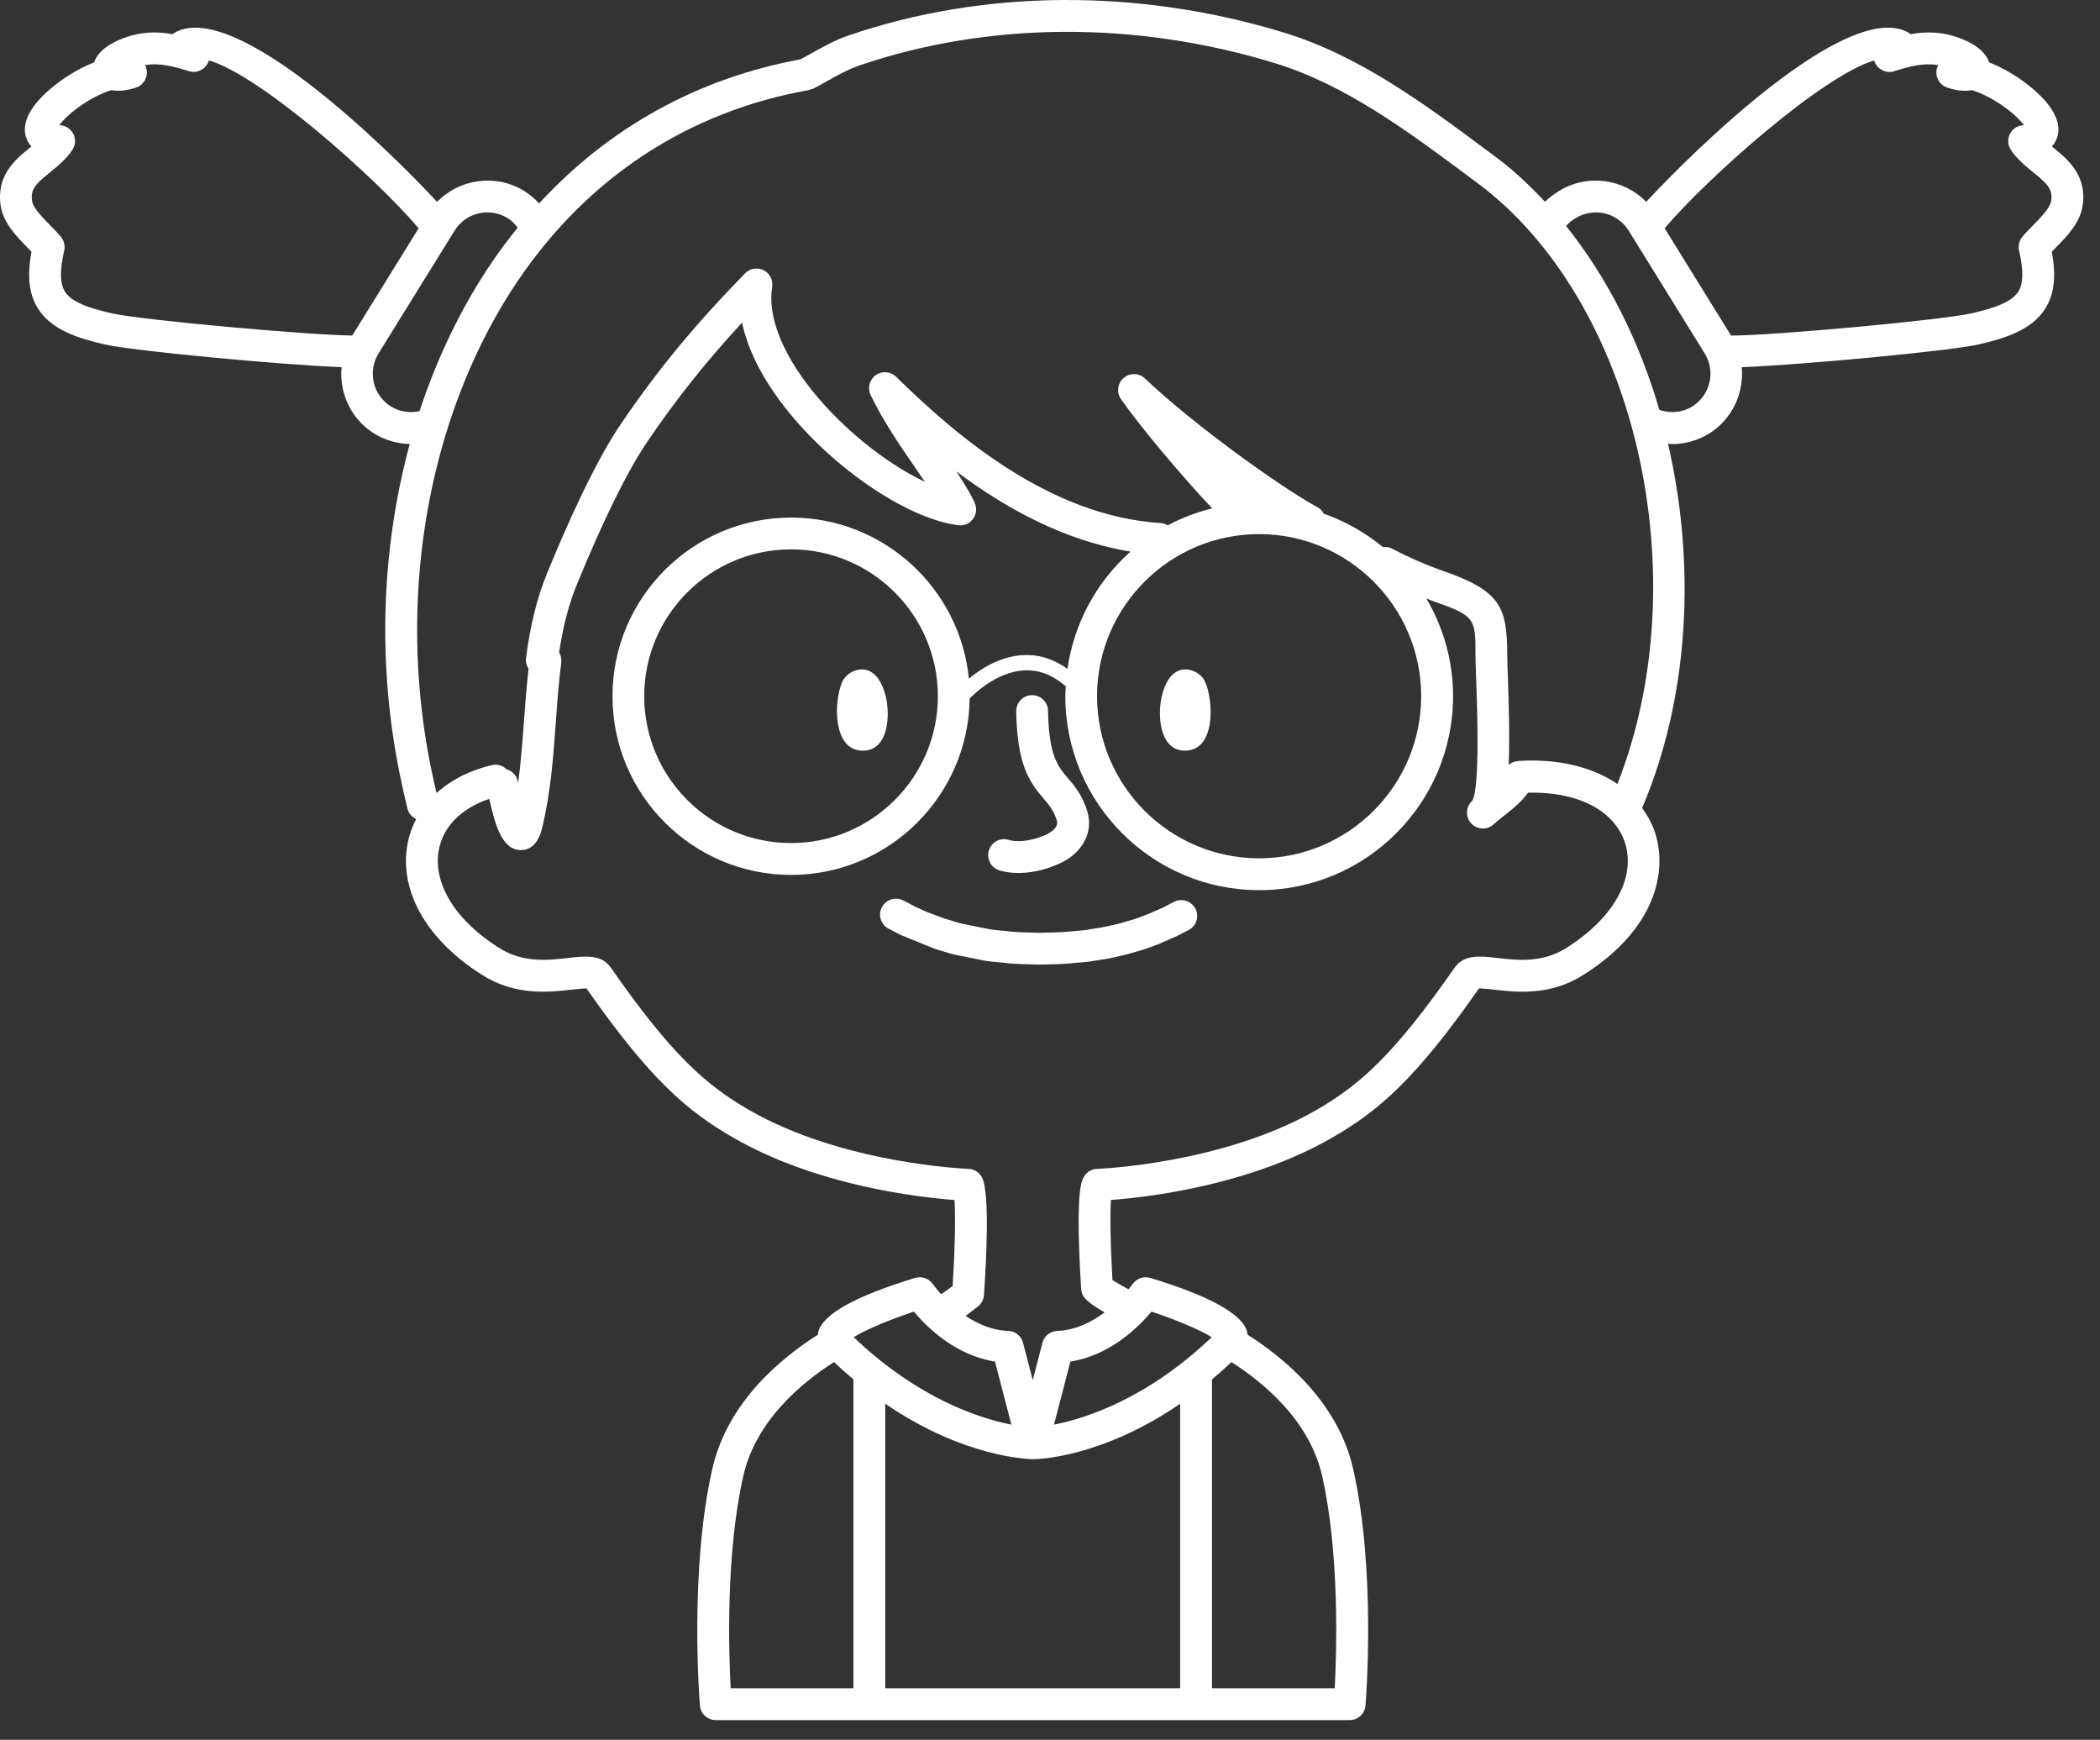 <?xml version="1.0" encoding="UTF-8"?> <svg xmlns="http://www.w3.org/2000/svg" width="99" height="82" viewBox="0 0 99 82" fill="none"><rect x="0" y="0" width="99" height="82" fill="#333333" stroke="none"/> <path d="M55.364 42.499C55.364 42.499 55.148 42.603 54.829 42.776L54.056 43.112C53.863 43.184 53.654 43.262 53.474 43.325C53.359 43.356 53.242 43.391 53.122 43.427C52.929 43.486 52.727 43.548 52.465 43.599C52.126 43.686 51.766 43.745 51.347 43.807C51.138 43.851 50.923 43.864 50.707 43.88C50.528 43.893 50.349 43.907 50.207 43.926C49.949 43.946 49.67 43.95 49.397 43.955L48.992 43.966L48.525 43.952C48.259 43.946 47.995 43.94 47.761 43.918C47.591 43.896 47.422 43.881 47.254 43.867C47.025 43.847 46.797 43.83 46.544 43.776L45.42 43.55C45.214 43.508 45.021 43.445 44.835 43.386C44.706 43.345 44.58 43.305 44.517 43.29L43.728 42.999L43.14 42.731C42.779 42.536 42.565 42.433 42.565 42.433C42.194 42.253 41.744 42.409 41.564 42.78C41.382 43.153 41.538 43.601 41.91 43.782C41.918 43.786 42.109 43.88 42.474 44.074L44.059 44.717C44.164 44.746 44.271 44.78 44.381 44.815C44.615 44.89 44.86 44.966 45.102 45.015L46.259 45.247C46.539 45.308 46.83 45.335 47.125 45.36C47.271 45.373 47.419 45.385 47.592 45.407C47.887 45.435 48.187 45.443 48.488 45.45L48.984 45.464L49.422 45.454C49.725 45.449 50.035 45.443 50.36 45.416C50.511 45.396 50.664 45.386 50.814 45.374C51.097 45.353 51.377 45.33 51.607 45.281C52.005 45.222 52.431 45.154 52.79 45.059C53.061 45.008 53.312 44.933 53.554 44.86C53.658 44.828 53.76 44.797 53.908 44.756C54.149 44.674 54.372 44.591 54.579 44.514L55.499 44.113C55.813 43.944 56.006 43.851 56.014 43.847C56.387 43.667 56.543 43.22 56.365 42.847C56.184 42.477 55.738 42.319 55.364 42.499Z" fill="white"></path> <path d="M41.005 31.637C40.542 31.404 39.913 31.677 39.708 32.133C39.294 33.058 39.237 35.475 40.759 35.379C41.909 35.307 41.958 33.664 41.761 32.846C41.656 32.402 41.441 31.856 41.005 31.637Z" fill="white"></path> <path d="M55.798 35.379C57.321 35.454 57.23 33.038 56.804 32.119C56.593 31.667 55.958 31.403 55.497 31.641C55.065 31.866 54.858 32.415 54.759 32.86C54.576 33.681 54.646 35.323 55.798 35.379Z" fill="white"></path> <path d="M47.076 41.009C47.139 41.032 47.476 41.146 48.014 41.146C48.503 41.146 49.159 41.052 49.927 40.711C51.033 40.219 51.567 39.219 51.254 38.226C51.015 37.457 50.655 37.038 50.338 36.668C49.879 36.133 49.445 35.628 49.407 33.502C49.399 33.092 49.065 32.765 48.657 32.765C48.653 32.765 48.648 32.765 48.643 32.765C48.229 32.772 47.9 33.114 47.907 33.528C47.951 35.998 48.494 36.822 49.199 37.644C49.465 37.953 49.675 38.198 49.822 38.672C49.941 39.049 49.382 39.311 49.318 39.339C48.284 39.797 47.63 39.61 47.582 39.596C47.193 39.46 46.773 39.66 46.632 40.044C46.489 40.434 46.687 40.865 47.076 41.009Z" fill="white"></path> <path d="M96.79 6.952C96.77 6.936 96.751 6.92 96.731 6.904C96.83 6.797 96.897 6.685 96.942 6.58C97.096 6.226 97.144 5.639 96.498 4.851C95.925 4.154 94.859 3.362 93.775 2.94C93.659 2.586 93.318 2.158 92.439 1.817C91.585 1.484 90.815 1.479 90.072 1.609C90.031 1.574 89.986 1.543 89.937 1.517C87.075 -0.007 79.862 7.084 77.607 9.514C76.545 8.426 74.835 8.173 73.492 9.005C73.248 9.156 73.03 9.316 72.836 9.51C72.119 8.745 71.363 8.03 70.541 7.419L70.137 7.118C67.177 4.915 64.116 2.637 60.552 1.544C53.698 -0.556 46.403 -0.513 40.014 1.667C39.348 1.895 38.719 2.25 38.213 2.536C38.027 2.64 37.869 2.728 37.729 2.799C32.882 3.689 28.695 6.024 25.416 9.588C25.212 9.366 24.98 9.168 24.72 9.006C23.375 8.173 21.665 8.426 20.605 9.515C18.351 7.084 11.144 -0.011 8.275 1.518C8.226 1.544 8.181 1.575 8.14 1.61C7.397 1.479 6.627 1.485 5.773 1.818C4.895 2.159 4.553 2.588 4.437 2.941C3.353 3.363 2.288 4.155 1.714 4.852C1.068 5.64 1.115 6.227 1.27 6.581C1.315 6.685 1.382 6.798 1.481 6.905C1.461 6.921 1.442 6.937 1.422 6.953C0.735 7.508 -0.204 8.268 0.039 9.744C0.171 10.525 0.793 11.158 1.292 11.666C1.358 11.733 1.423 11.799 1.484 11.864C1.269 13.033 1.368 13.872 1.794 14.548C2.425 15.548 3.682 15.95 4.947 16.236C6.331 16.549 13.385 17.207 16.102 17.305C15.99 18.519 16.539 19.751 17.643 20.435C18.153 20.751 18.733 20.913 19.317 20.926C17.949 25.952 17.773 31.489 18.916 36.83C19.007 37.261 19.106 37.689 19.21 38.114C19.265 38.342 19.424 38.512 19.62 38.606C19.42 38.992 19.274 39.406 19.199 39.849C18.829 42.046 20.15 44.328 22.729 45.951C24.292 46.946 25.884 46.765 26.942 46.645C27.178 46.619 27.481 46.585 27.649 46.588C30.643 50.874 32.398 52.372 34.572 53.623C38.51 55.892 43.319 56.435 44.997 56.559C45.055 57.375 45.008 59.081 44.911 60.614C44.728 60.756 44.547 60.884 44.364 61.002C44.131 60.738 43.989 60.541 43.985 60.535C43.802 60.259 43.462 60.138 43.141 60.232C40.319 61.091 38.782 61.948 38.575 62.78C38.564 62.822 38.565 62.864 38.56 62.907C36.83 64.002 34.291 66.085 33.58 69.236C32.493 74.028 32.975 80.128 32.996 80.385C33.027 80.774 33.352 81.074 33.743 81.074H40.983H56.387H56.967H63.627C64.018 81.074 64.343 80.774 64.374 80.385C64.395 80.128 64.877 74.028 63.792 69.237C63.077 66.085 60.539 64.002 58.811 62.908C58.806 62.865 58.807 62.823 58.796 62.78C58.589 61.948 57.052 61.091 54.229 60.232C53.911 60.137 53.571 60.26 53.386 60.533C53.383 60.537 53.311 60.637 53.204 60.77C52.907 60.609 52.622 60.447 52.445 60.334C52.338 58.456 52.332 57.18 52.372 56.559C54.048 56.435 58.859 55.892 62.8 53.623C64.974 52.373 66.729 50.874 69.723 46.588C69.894 46.587 70.196 46.619 70.43 46.645C71.484 46.766 73.079 46.947 74.64 45.953C78.043 43.81 78.62 41.087 78.027 39.253C77.887 38.822 77.67 38.44 77.415 38.084C79.653 32.821 79.949 26.585 78.634 20.913C78.697 20.916 78.759 20.932 78.822 20.932C79.431 20.932 80.038 20.765 80.569 20.436C81.673 19.752 82.222 18.519 82.11 17.306C84.828 17.207 91.881 16.55 93.265 16.237C94.531 15.951 95.787 15.549 96.418 14.549C96.844 13.873 96.942 13.035 96.728 11.865C96.79 11.801 96.854 11.735 96.92 11.667C97.419 11.159 98.041 10.526 98.174 9.741C98.416 8.267 97.476 7.507 96.79 6.952ZM3.062 13.746C2.823 13.367 2.811 12.751 3.026 11.809C3.078 11.582 3.021 11.345 2.874 11.166C2.731 10.992 2.551 10.807 2.361 10.614C2.008 10.255 1.57 9.809 1.517 9.495C1.424 8.934 1.662 8.686 2.364 8.118C2.718 7.831 3.121 7.506 3.412 7.065C3.56 6.842 3.578 6.557 3.459 6.317C3.339 6.077 3.102 5.919 2.834 5.902C2.82 5.901 2.808 5.9 2.796 5.899C2.982 5.647 3.37 5.258 3.978 4.865C4.453 4.559 4.889 4.359 5.247 4.247C5.552 4.308 5.935 4.286 6.411 4.129C6.731 4.023 6.941 3.714 6.924 3.378C6.918 3.268 6.888 3.163 6.839 3.069C7.523 2.953 8.172 3.124 8.915 3.357C9.262 3.464 9.643 3.297 9.806 2.961C9.824 2.924 9.838 2.886 9.849 2.847C12.253 3.54 17.669 8.326 19.736 10.76L16.606 15.814C14.576 15.798 6.67 15.085 5.278 14.771C3.994 14.481 3.332 14.175 3.062 13.746ZM18.431 19.158C17.581 18.632 17.319 17.512 17.844 16.661L21.432 10.868C21.958 10.017 23.079 9.755 23.929 10.281C24.118 10.398 24.272 10.556 24.405 10.731C23.964 11.279 23.536 11.844 23.134 12.442C21.722 14.541 20.6 16.884 19.78 19.378C19.322 19.478 18.836 19.409 18.431 19.158ZM43.084 61.821C43.685 62.542 45.026 63.879 46.906 64.175L47.68 67.146C46.205 66.859 43.304 65.942 40.246 63.027C40.759 62.698 41.887 62.216 43.084 61.821ZM48.685 68.777C48.841 68.779 51.873 68.742 55.636 66.164V79.572H41.732V66.16C45.496 68.736 48.532 68.764 48.685 68.777ZM35.042 69.565C35.632 66.954 37.803 65.164 39.317 64.199C39.625 64.489 39.929 64.761 40.232 65.015V79.572H34.446C34.354 77.848 34.21 73.227 35.042 69.565ZM62.329 69.565C63.157 73.222 63.015 77.847 62.923 79.571H57.137V65.016C57.441 64.762 57.746 64.49 58.054 64.2C59.566 65.164 61.737 66.953 62.329 69.565ZM54.284 61.821C55.481 62.217 56.61 62.698 57.123 63.027C54.064 65.943 51.163 66.859 49.689 67.146L50.461 64.175C52.341 63.879 53.683 62.542 54.284 61.821ZM73.837 44.683C72.718 45.394 71.542 45.26 70.599 45.153C69.786 45.06 69.017 44.973 68.578 45.606C65.691 49.754 64.057 51.167 62.052 52.321C57.629 54.868 51.781 55.091 51.722 55.092C51.443 55.101 51.191 55.265 51.071 55.517C50.968 55.73 50.697 56.296 50.967 60.723C50.987 61.04 51.074 61.284 52.073 61.856C51.481 62.3 50.724 62.696 49.839 62.731C49.509 62.744 49.226 62.972 49.143 63.292L48.687 65.048L48.229 63.291C48.146 62.971 47.863 62.744 47.533 62.73C46.757 62.7 46.074 62.393 45.519 62.02C45.719 61.876 45.919 61.731 46.12 61.563C46.276 61.432 46.373 61.243 46.387 61.04C46.507 59.294 46.657 56.254 46.304 55.518C46.183 55.266 45.931 55.101 45.652 55.092C45.593 55.09 39.745 54.867 35.322 52.321C33.316 51.167 31.682 49.755 28.797 45.607C28.356 44.972 27.588 45.059 26.775 45.153C25.831 45.26 24.655 45.394 23.534 44.681C21.481 43.389 20.415 41.675 20.681 40.096C20.869 38.978 21.748 38.093 23.062 37.655C23.137 37.969 23.21 38.262 23.277 38.5C23.575 39.568 23.981 40.067 24.553 40.067C24.558 40.067 24.563 40.067 24.568 40.067C24.902 40.063 25.342 39.884 25.547 39.063C25.963 37.376 26.086 35.669 26.204 34.019C26.271 33.093 26.34 32.136 26.461 31.211C26.482 31.043 26.436 30.887 26.358 30.751C26.544 29.522 26.811 28.481 27.202 27.533C28.438 24.516 29.58 22.201 30.503 20.838C31.873 18.82 33.26 17.073 34.984 15.207C35.229 16.386 35.839 17.645 36.796 18.93C38.987 21.874 42.667 24.433 45.172 24.756C45.446 24.794 45.71 24.676 45.871 24.457C46.033 24.238 46.062 23.948 45.949 23.7C45.745 23.252 45.443 22.76 45.083 22.218C47.405 23.958 50.179 25.491 53.296 25.999C51.721 27.402 50.636 29.338 50.324 31.525C49.761 31.128 49.161 30.895 48.521 30.876C47.324 30.828 46.294 31.475 45.676 31.986C45.257 27.731 41.659 24.395 37.296 24.395C32.652 24.395 28.874 28.173 28.874 32.816C28.874 37.46 32.652 41.238 37.296 41.238C41.905 41.238 45.657 37.515 45.713 32.918C46.074 32.555 47.192 31.552 48.501 31.594C49.117 31.613 49.7 31.874 50.245 32.352C50.237 32.507 50.222 32.659 50.222 32.815C50.222 37.855 54.323 41.956 59.363 41.956C64.402 41.956 68.502 37.855 68.502 32.815C68.502 31.134 68.038 29.564 67.244 28.21C67.33 28.242 67.417 28.282 67.504 28.312C69.559 29.03 69.559 29.135 69.559 30.879C69.559 31.122 69.573 31.522 69.591 32.014C69.637 33.285 69.777 37.152 69.403 37.747C69.403 37.747 69.403 37.747 69.402 37.747C69.097 38.027 69.076 38.501 69.355 38.807C69.503 38.969 69.706 39.051 69.909 39.051C70.09 39.051 70.271 38.986 70.415 38.854C70.416 38.854 70.416 38.854 70.416 38.854C70.603 38.684 70.791 38.535 70.973 38.392C71.35 38.094 71.735 37.785 72.038 37.361C73.796 37.322 75.205 37.804 76.008 38.696C76.013 38.702 76.017 38.71 76.023 38.716C76.283 39.009 76.484 39.341 76.605 39.715C77.135 41.368 76.078 43.272 73.837 44.683ZM59.359 25.174C63.571 25.174 66.998 28.601 66.998 32.814C66.998 37.027 63.571 40.455 59.359 40.455C55.146 40.455 51.718 37.027 51.718 32.814C51.718 28.601 55.146 25.174 59.359 25.174ZM44.214 32.814C44.214 36.631 41.109 39.736 37.292 39.736C33.475 39.736 30.37 36.631 30.37 32.814C30.37 28.998 33.475 25.893 37.292 25.893C41.109 25.893 44.214 28.998 44.214 32.814ZM76.25 36.951C75.071 36.149 73.453 35.745 71.561 35.867C71.553 35.867 71.547 35.872 71.54 35.873C71.452 35.881 71.368 35.903 71.288 35.941C71.269 35.95 71.255 35.963 71.236 35.974C71.198 35.996 71.157 36.016 71.123 36.046C71.165 35.039 71.15 33.712 71.087 31.96C71.069 31.491 71.056 31.111 71.056 30.879C71.056 28.551 70.696 27.839 67.996 26.896C67.22 26.625 66.461 26.293 65.608 25.853C65.475 25.784 65.333 25.773 65.194 25.787C64.373 25.105 63.428 24.572 62.403 24.208C62.337 24.089 62.249 23.981 62.121 23.912C60.26 22.901 56.138 19.9 53.979 17.841C53.699 17.573 53.265 17.563 52.972 17.815C52.68 18.066 52.625 18.499 52.847 18.815C53.781 20.145 55.71 22.442 57.145 23.96C56.41 24.144 55.707 24.409 55.053 24.759C54.956 24.703 54.85 24.662 54.731 24.655C49.502 24.329 45.1 20.563 42.245 17.758C41.985 17.503 41.58 17.472 41.285 17.682C40.988 17.893 40.887 18.286 41.042 18.614C41.614 19.821 42.447 21.03 43.183 22.097C43.327 22.305 43.467 22.51 43.603 22.709C41.688 21.813 39.458 19.999 37.997 18.035C36.764 16.378 36.197 14.777 36.402 13.528C36.455 13.205 36.293 12.885 36.001 12.737C35.709 12.59 35.355 12.648 35.126 12.883C32.743 15.322 30.989 17.45 29.26 19.998C28.021 21.827 26.701 24.797 25.813 26.966C25.323 28.157 25 29.445 24.797 31.022C24.774 31.204 24.826 31.375 24.918 31.518C24.828 32.322 24.763 33.129 24.706 33.914C24.635 34.903 24.562 35.913 24.425 36.911C24.416 36.875 24.408 36.838 24.401 36.801C24.339 36.527 24.13 36.333 23.88 36.257C23.702 36.089 23.455 35.999 23.203 36.059C22.147 36.304 21.26 36.763 20.581 37.378C20.515 37.093 20.446 36.809 20.385 36.52C19.211 31.031 19.495 25.337 21.077 20.271C21.08 20.264 21.081 20.257 21.083 20.25C21.87 17.739 22.97 15.38 24.381 13.282C27.677 8.383 32.431 5.258 38.13 4.246C38.165 4.24 38.192 4.22 38.224 4.209C38.257 4.199 38.292 4.199 38.325 4.184C38.501 4.1 38.715 3.979 38.955 3.844C39.406 3.589 39.969 3.271 40.502 3.089C46.595 1.009 53.562 0.971 60.116 2.981C63.432 3.997 66.387 6.197 69.244 8.324L69.65 8.625C77.146 14.202 80.091 27.203 76.25 36.951ZM79.779 19.158C79.313 19.447 78.742 19.498 78.227 19.319C77.282 16.072 75.785 13.09 73.828 10.651C73.929 10.526 74.06 10.418 74.281 10.281C75.131 9.756 76.251 10.017 76.778 10.868L80.366 16.66C80.891 17.511 80.628 18.631 79.779 19.158ZM96.694 9.491C96.64 9.808 96.202 10.255 95.849 10.614C95.66 10.807 95.479 10.992 95.336 11.166C95.189 11.345 95.132 11.583 95.184 11.809C95.399 12.751 95.387 13.367 95.148 13.746C94.878 14.175 94.216 14.481 92.934 14.771C91.54 15.086 83.651 15.815 81.607 15.816L78.476 10.76C80.539 8.329 85.946 3.552 88.354 2.85C88.364 2.887 88.377 2.923 88.394 2.958C88.553 3.299 88.944 3.47 89.296 3.357C90.039 3.124 90.688 2.952 91.372 3.069C91.323 3.162 91.293 3.267 91.287 3.378C91.269 3.715 91.479 4.023 91.8 4.129C92.277 4.286 92.66 4.308 92.964 4.247C93.321 4.359 93.758 4.559 94.233 4.865C94.84 5.258 95.229 5.647 95.415 5.899C95.403 5.9 95.391 5.901 95.377 5.902C95.109 5.919 94.872 6.077 94.752 6.317C94.633 6.557 94.65 6.842 94.799 7.065C95.09 7.505 95.492 7.831 95.847 8.118C96.548 8.685 96.786 8.934 96.694 9.491Z" fill="white"></path> </svg> 